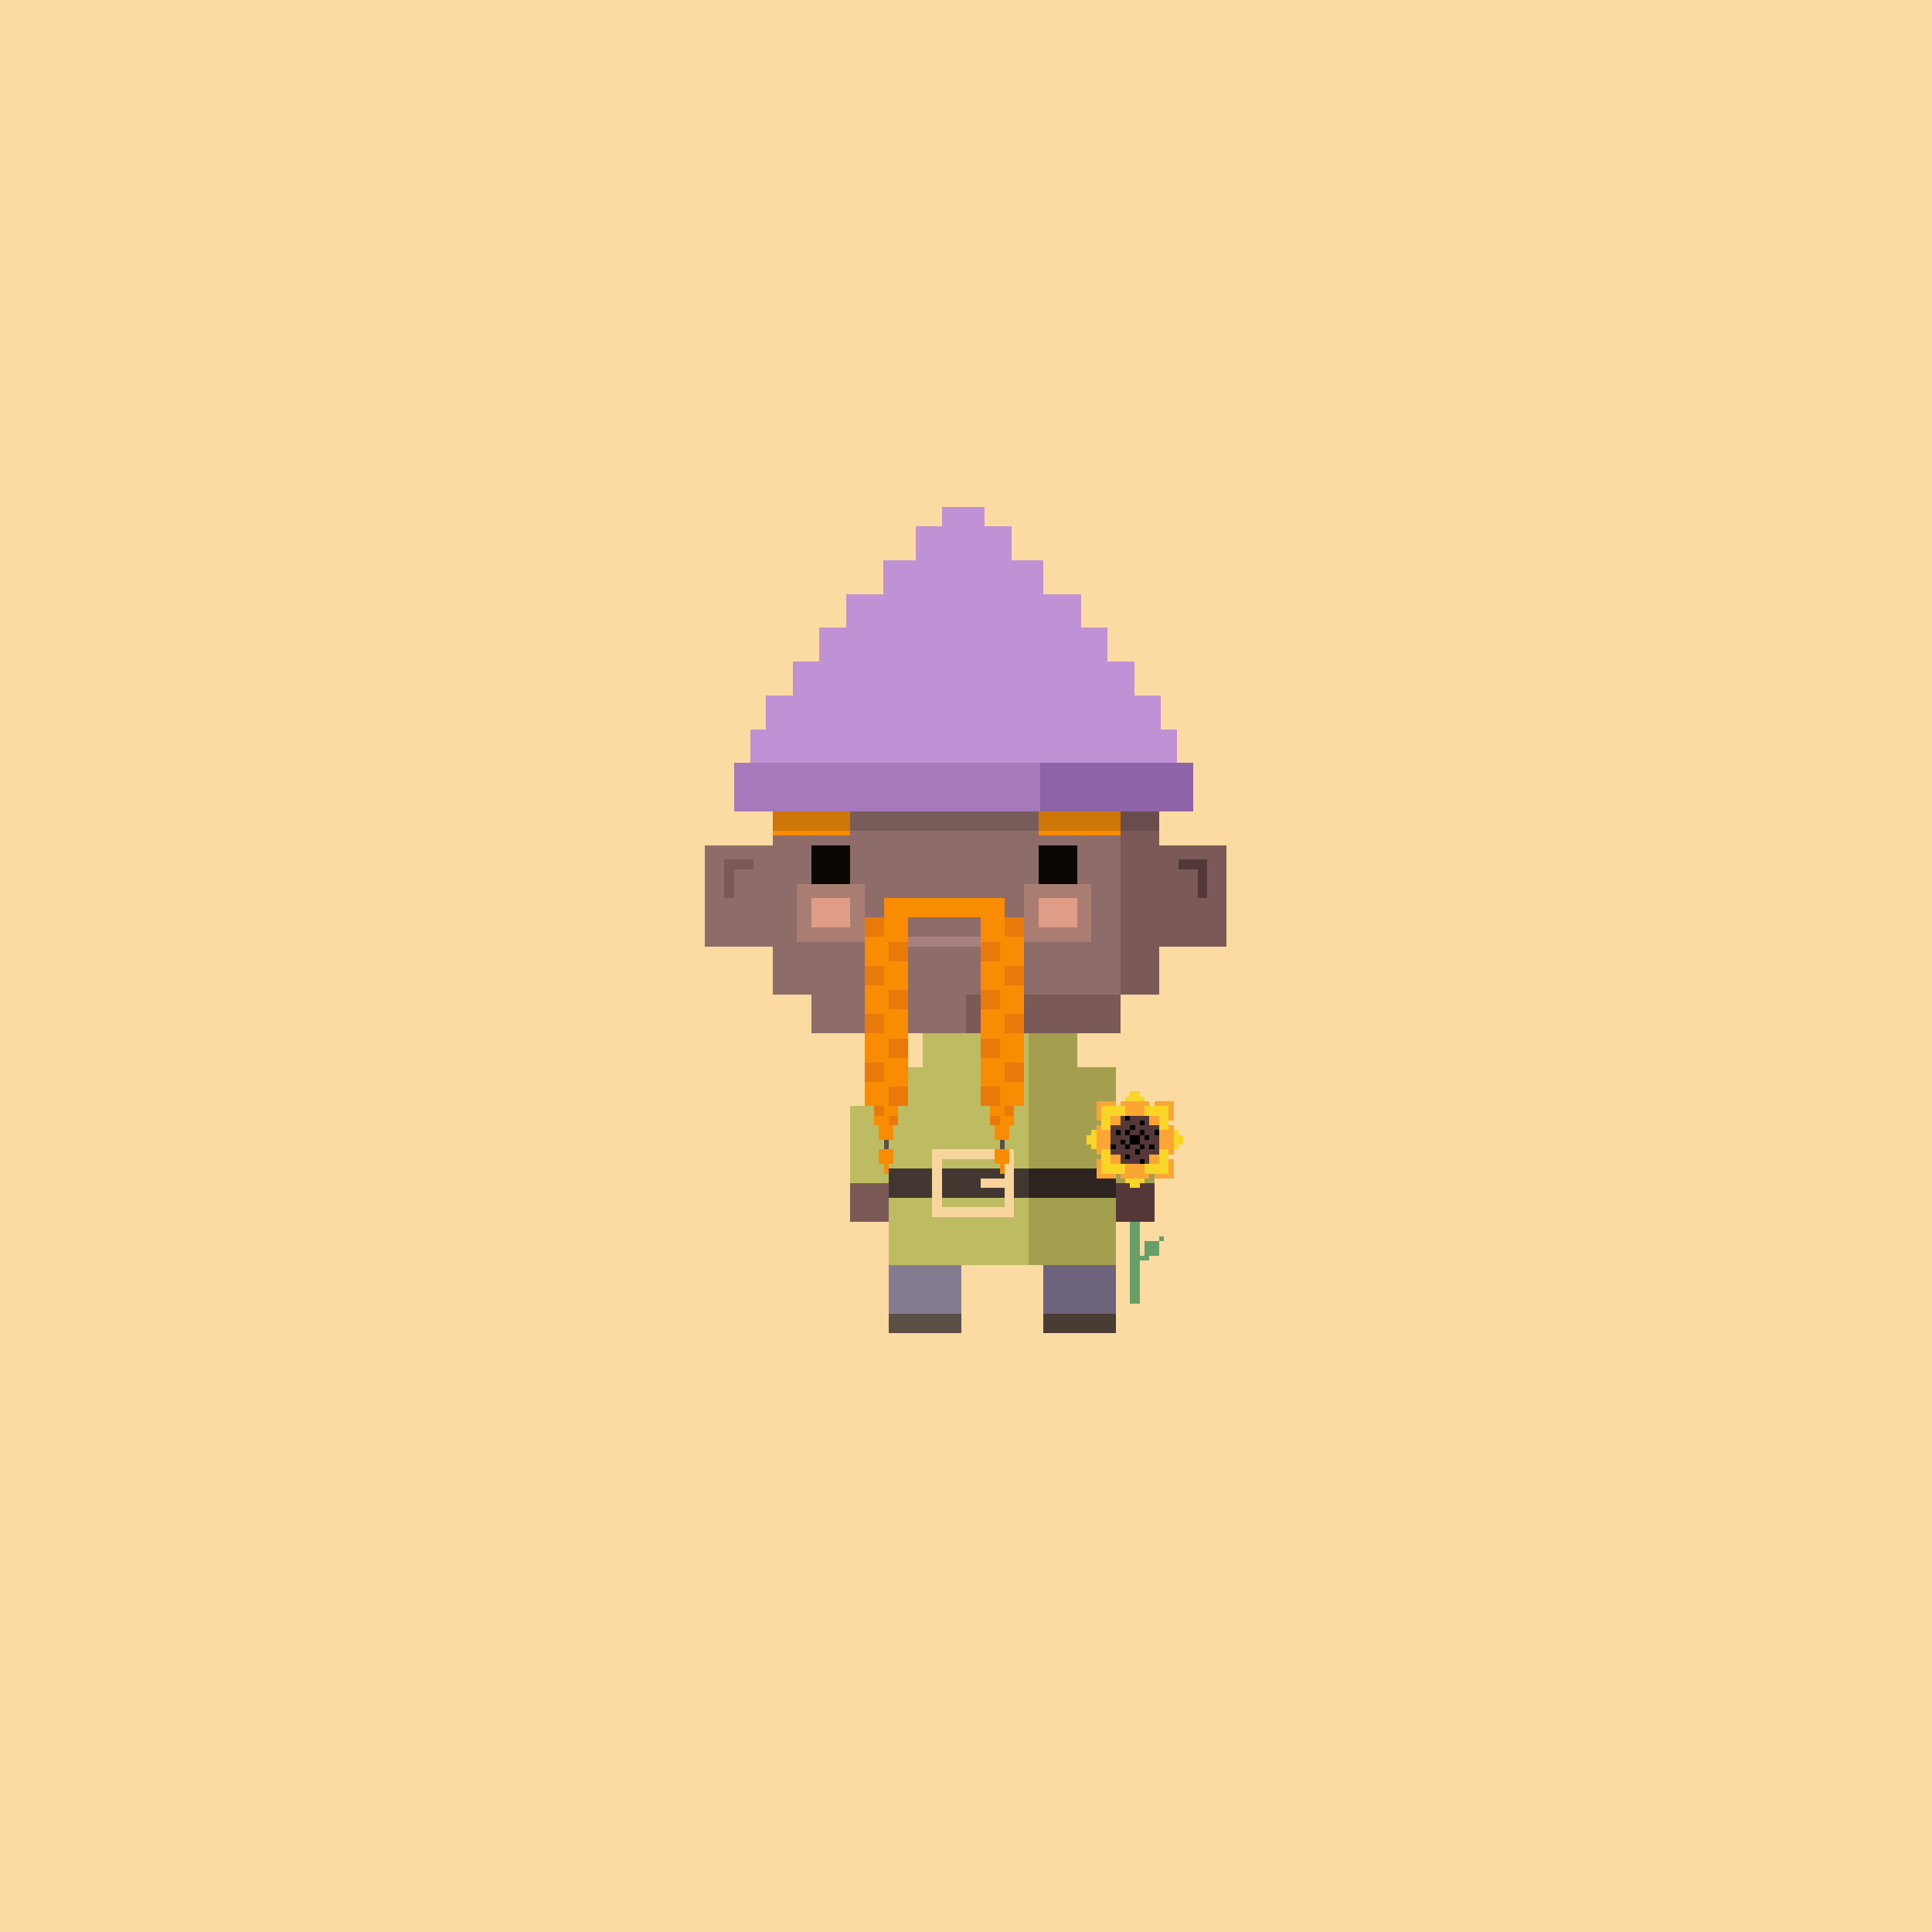<svg xmlns="http://www.w3.org/2000/svg" viewBox="0 0 400 400"><defs><style>.Body__cls-1{fill:#fcdba2}.Body__cls-2{fill:#8d6c69}.Body__cls-3{fill:#7a5957}.Body__cls-4{fill:#a98e8e}.Body__cls-5{fill:#543838}.Body__cls-6{fill:#5b4f46}.Body__cls-7{fill:#493c32}.Face__cls-1{fill:#0a0702}.Face__cls-2{fill:#a98080}.Face__cls-3,.Face__cls-4{fill:#eca48b}.Face__cls-3{opacity:.3}.Face__cls-4{opacity:.8}.Tunic__cls-1{fill:#bebc62}.Tunic__cls-2{fill:#a49f4e}.Tunic__cls-3{fill:#867c92}.Tunic__cls-4{fill:#423730}.Tunic__cls-5{fill:#2d241f}.Tunic__cls-6{fill:#f8d59c}.Tunic__cls-7{fill:#6e637c}.Hair__cls-1{fill:#f98c02}.Hair__cls-2{fill:#5b4f46}.Hair__cls-3{fill:#e97a0a}.Hat__cls-1{fill:#a679bb}.Hat__cls-2{fill:#8f63a7}.Hat__cls-3{fill:#c191d5}.Hat__cls-4{fill:#231f20;opacity:.2}.Accessory__cls-1{fill:#679f69}.Accessory__cls-2{fill:#f8d526}.Accessory__cls-3{fill:#fba535}.Accessory__cls-4{fill:#543838}</style></defs><path d="M-6-3h412v408H-6z" class="Body__cls-1" shape-rendering="crispEdges"/><path d="M240 206v-45h-5v-5h-5v-5h-60v5h-5v5h-5v14h-14v21h14v10h8v8h23v7h-7v8h-8v16h8v27h15v-10h14v-48h-13v-8h40z" class="Body__cls-2" shape-rendering="crispEdges"/><path d="M240 175v-14h-5v-5h-5v5h2v45h8v-10h14v-21h-14zm-15-24h5v5h-5zm-25 63h13v48h3v10h15v-27h8v-16h-8v-8h-8v-7h9v-8h-32v8z" class="Body__cls-3" shape-rendering="crispEdges"/><path d="M179 157h15v3h-15z" class="Body__cls-4" shape-rendering="crispEdges"/><path d="M156 178h-6v8h2v-6h4v-2z" class="Body__cls-3" shape-rendering="crispEdges"/><path d="M248 178h-4v2h4v6h2v-8h-2z" class="Body__cls-5" shape-rendering="crispEdges"/><path d="M202 245h3v2h-3z" class="Body__cls-3" shape-rendering="crispEdges"/><path id="Body__Left_Shoe" d="M184 272h15v4h-15z" class="Body__cls-6" data-name="Left Shoe" shape-rendering="crispEdges"/><path id="Body__Left_Shoe-2" d="M176 245h8v8h-8z" class="Body__cls-3" data-name="Left Shoe" shape-rendering="crispEdges"/><path id="Body__Left_Hand" d="M231 245h8v8h-8z" class="Body__cls-5" data-name="Left Hand" shape-rendering="crispEdges"/><path id="Body__Right_Shoe" d="M216 272h15v4h-15z" class="Body__cls-7" data-name="Right Shoe" shape-rendering="crispEdges"/><path id="Face__Left_Eye" d="M168 175h8v8h-8z" class="Face__cls-1" data-name="Left Eye" shape-rendering="crispEdges"/><path id="Face__Right_Eye" d="M215 175h8v8h-8z" class="Face__cls-1" data-name="Right Eye" shape-rendering="crispEdges"/><path id="Face__Mouth" d="M188 194h15v2h-15z" class="Face__cls-2" shape-rendering="crispEdges"/><path id="Face__Right_Cheek" d="M212 183h14v12h-14z" class="Face__cls-3" data-name="Right Cheek" shape-rendering="crispEdges"/><path id="Face__Right_Cheek-2" d="M165 183h14v12h-14z" class="Face__cls-3" data-name="Right Cheek" shape-rendering="crispEdges"/><path id="Face__Right_Cheek-3" d="M215 186h8v6h-8z" class="Face__cls-4" data-name="Right Cheek" shape-rendering="crispEdges"/><path id="Face__Right_Cheek-4" d="M168 186h8v6h-8z" class="Face__cls-4" data-name="Right Cheek" shape-rendering="crispEdges"/><path d="M191 214v7h-7v8h-8v16h8v17h29v-48h-22z" class="Tunic__cls-1" shape-rendering="crispEdges"/><path d="M231 229v-8h-8v-7h-10v48h18v-17h8v-16h-8z" class="Tunic__cls-2" shape-rendering="crispEdges"/><path d="M184 262h15v10h-15z" class="Tunic__cls-3" shape-rendering="crispEdges"/><path d="M184 242h29v6h-29z" class="Tunic__cls-4" shape-rendering="crispEdges"/><path d="M213 242h18v6h-18z" class="Tunic__cls-5" shape-rendering="crispEdges"/><path d="M208 238h-15v14h17v-14Zm0 6h-5v2h5v4h-13v-10h13Z" class="Tunic__cls-6" shape-rendering="crispEdges"/><path d="M216 262h15v10h-15z" class="Tunic__cls-7" shape-rendering="crispEdges"/><g id="Hair__Red_Braided_Beard" data-name="Red Braided Beard" shape-rendering="crispEdges"><path d="M179 190h9v39h-9zm2 39h5v4h-5zm1 4h3v3h-3z" class="Hair__cls-1"/><path d="M183 236h1v2h-1z" class="Hair__cls-2"/><path d="M182 238h3v3h-3zm1 3h1v2h-1z" class="Hair__cls-1"/><path d="M207 236h1v2h-1z" class="Hair__cls-2"/><path d="M206 238h3v3h-3zm1 3h1v2h-1zm-1-8h3v3h-3zm-1-4h5v4h-5zm-45-61h16v5h-16zm55 0h17v5h-17zm-32 18h25v4h-25zm20 4h9v39h-9z" class="Hair__cls-1"/><path d="M179 190h4v4h-4zm5 5h4v4h-4zm-5 5h4v4h-4zm5 5h4v4h-4zm-5 5h4v4h-4zm5 5h4v4h-4zm-5 5h4v4h-4zm5 5h4v4h-4zM183 231h-2v-2h2zM186 233h-2v-2h2zM207 233h-2v-2h2zM210 231h-2v-2h2zM208 190h4v4h-4zm-5 5h4v4h-4zm5 5h4v4h-4zm-5 5h4v4h-4zm5 5h4v4h-4zm-5 5h4v4h-4zm5 5h4v4h-4zm-5 5h4v4h-4z" class="Hair__cls-3"/></g><g id="Hat__Violet-Hat" shape-rendering="crispEdges"><path d="M152 158h95v10h-95z" class="Hat__cls-1"/><path d="M215.33 158H247v10h-31.67z" class="Hat__cls-2"/><path d="M240.37 151v-7h-5.52v-7h-5.52v-7h-5.53v-7h-7.73v-7h-6.63v-7h-5.52v-4h-8.84v4h-5.52v7h-6.63v7h-7.73v7h-5.53v7h-5.52v7h-5.52v7h-3.32v7h88.38v-7h-3.32z" class="Hat__cls-3"/><path d="M160 168h80v4h-80z" class="Hat__cls-4"/></g><g id="Accessory__Sunflower" shape-rendering="crispEdges"><path d="M237 260h-1v-7h-2v17h2v-9h2v-1h2v-3h-3v3zm3-4h1v1h-1z" class="Accessory__cls-1"/><path d="M233 227h4v1h-4zm-7 7h1v4h-1zm17 0h1v4h-1zm-10 10h4v1h-4zm1-18h2v1h-2zm10 9h1v2h-1zm-19 0h1v2h-1zm9 10h2v1h-2z" class="Accessory__cls-2"/><path d="M232 228h6v4h-6zm-5 0h4v4h-4zm12 0h4v4h-4zm0 12h4v4h-4zm-12 0h4v4h-4zm11-7h5v6h-5zm-11 0h5v6h-5zm5 7h6v4h-6z" class="Accessory__cls-3"/><path d="M228 229h5v5h-5zm9 0h5v5h-5zm0 9h5v5h-5zm-9 0h5v5h-5z" class="Accessory__cls-2"/><path d="M230 231h10v10h-10z" class="Accessory__cls-3"/><path d="M238 233v-2h-6v2h-2v6h2v2h6v-2h2v-6h-2z" class="Accessory__cls-4"/><path d="M234 235h2v2h-2zM234 235h-1v-1h1zM237 235h-1v-1h1zM238 236h-1v-1h1zM236 239h-1v-1h1zM233 237h-1v-1h1zM235 234h-1v-1h1zM237 233h-1v-1h1zM239 238h-1v-1h1zM234 240h-1v-1h1zM232 235h-1v-1h1zM234 232h-1v-1h1zM240 235h-1v-1h1zM237 241h-1v-1h1zM231 238h-1v-1h1zM234 238h-1v-1h1zM237 238h-1v-1h1z"/></g></svg>